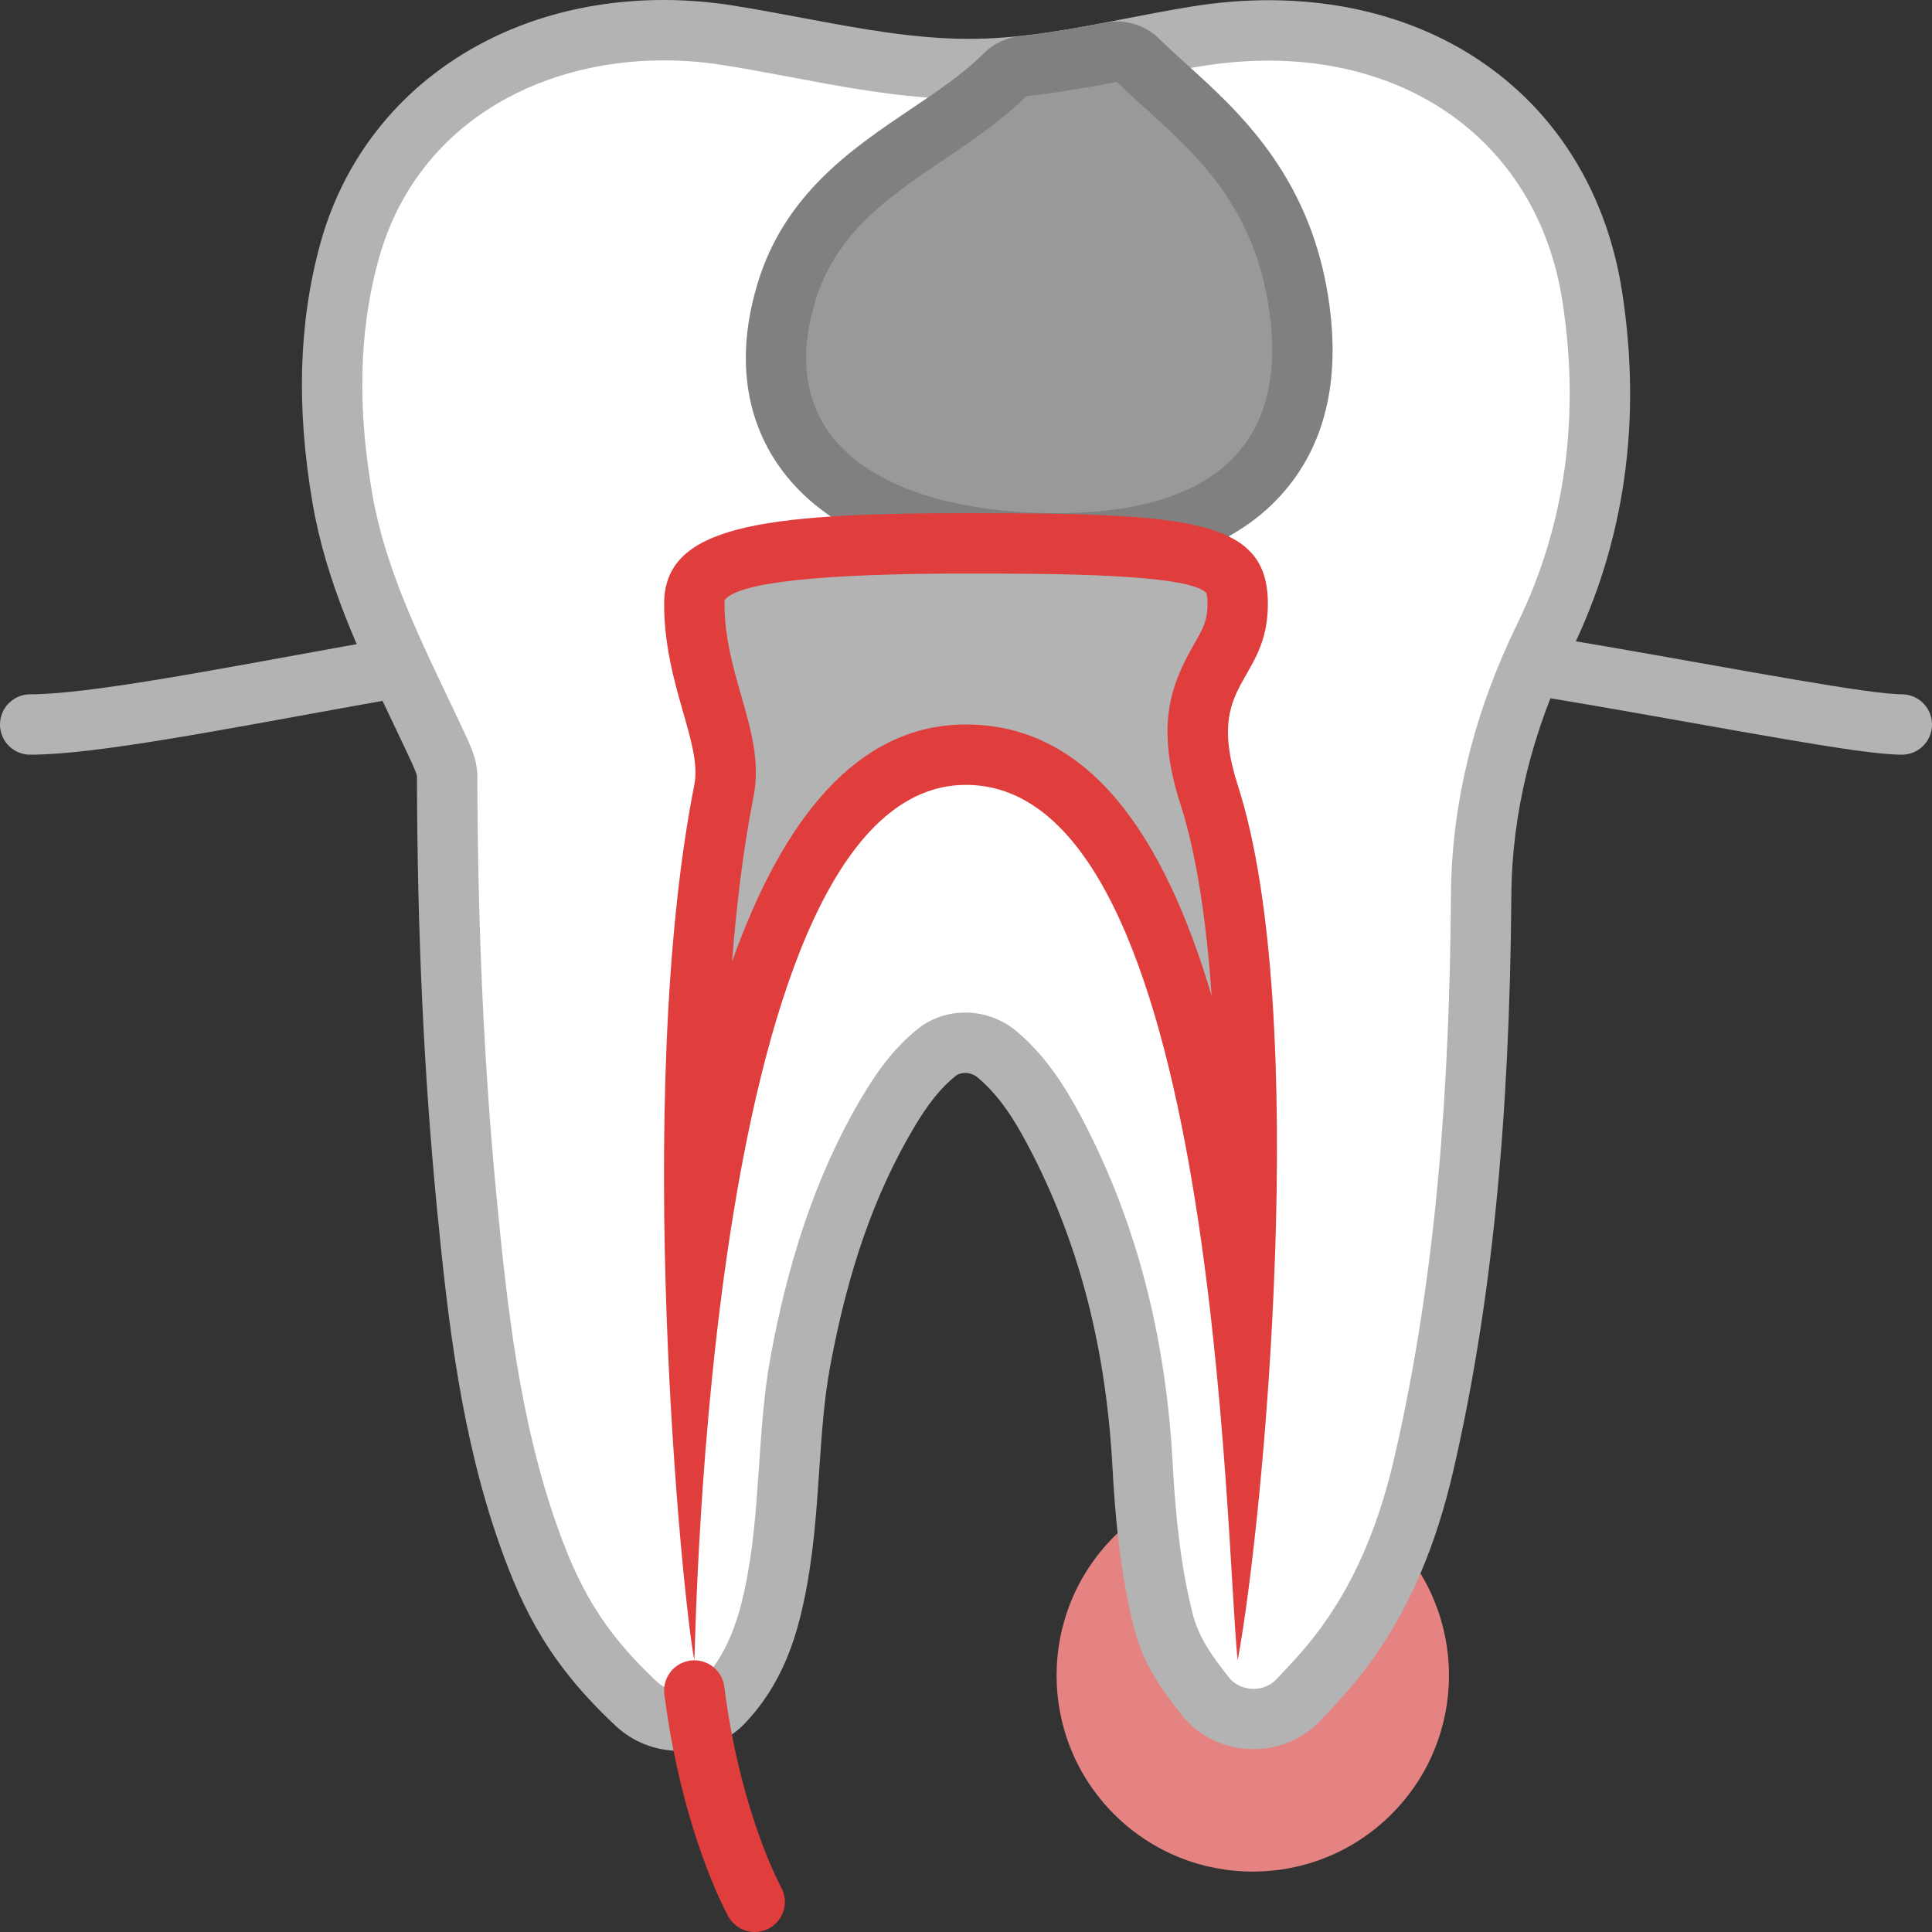 <?xml version="1.0" encoding="iso-8859-1"?>
<!-- Generator: Adobe Illustrator 19.2.0, SVG Export Plug-In . SVG Version: 6.00 Build 0)  -->
<svg version="1.1" xmlns="http://www.w3.org/2000/svg" xmlns:xlink="http://www.w3.org/1999/xlink" x="0px" y="0px"
	 viewBox="0 0 64 64" style="enable-background:new 0 0 64 64;" xml:space="preserve">
<rect x="0" y="0" width="64" height="64" fill="#333333" stroke="none"/>
<g id="_x32_0">
	<g>
		<path style="fill:#E58383;" d="M46.096,50.904c2.538,2.538,2.538,6.654,0,9.192c-2.538,2.538-6.654,2.538-9.192,0
			c-2.538-2.538-2.538-6.654,0-9.192C39.442,48.365,43.558,48.365,46.096,50.904z"/>
		<path style="fill:none;stroke:#B3B3B3;stroke-width:2;stroke-linecap:round;stroke-linejoin:round;stroke-miterlimit:10;" d="
			M1,24c4.065,0,16.672-3.25,22-3"/>
		<path style="fill:none;stroke:#B3B3B3;stroke-width:2;stroke-linecap:round;stroke-linejoin:round;stroke-miterlimit:10;" d="
			M63,24c-2.471,0-16.672-3.25-22-3"/>
		<g>
			<path style="fill:#FFFFFF;" d="M22.511,57c-0.529,0-1.05-0.202-1.428-0.556c-1.994-1.858-2.847-3.51-3.576-5.572
				c-1.24-3.501-1.674-7.213-2.044-11.024c-0.427-4.405-0.64-9.027-0.65-14.131c0-0.279-0.125-0.568-0.286-0.918
				c-0.207-0.448-0.419-0.894-0.632-1.34c-1.046-2.195-2.128-4.464-2.556-6.97c-0.516-3.021-0.439-5.684,0.233-8.142
				C12.794,3.884,16.882,1,21.986,1c0.71,0,1.431,0.058,2.141,0.171c0.761,0.121,1.517,0.263,2.272,0.405
				c1.946,0.366,3.784,0.712,5.711,0.712l0.259-0.002c1.715-0.028,3.349-0.345,5.08-0.68c0.73-0.142,1.461-0.283,2.197-0.402
				c0.801-0.129,1.599-0.195,2.372-0.195c5.693,0,9.905,3.463,10.73,8.823c0.624,4.05,0.087,7.849-1.596,11.292
				c-1.363,2.791-2.065,5.654-2.086,8.512c-0.055,7.492-0.658,13.484-1.896,18.855c-0.553,2.396-1.393,4.348-2.566,5.966
				c-0.534,0.735-0.933,1.158-1.593,1.858c-0.377,0.4-0.918,0.63-1.483,0.63c-0.637,0-1.222-0.278-1.604-0.764
				c-0.583-0.737-1.127-1.481-1.378-2.464c-0.36-1.409-0.58-3.041-0.692-5.136c-0.217-4.047-1.114-7.571-2.744-10.774
				c-0.521-1.026-1.134-2.086-2.082-2.882c-0.293-0.247-0.668-0.383-1.055-0.383c-0.353,0-0.678,0.111-0.94,0.32
				c-0.754,0.603-1.278,1.407-1.651,2.041c-1.344,2.29-2.254,4.892-2.865,8.188c-0.211,1.141-0.29,2.304-0.374,3.535
				c-0.095,1.407-0.194,2.861-0.507,4.288c-0.229,1.045-0.628,2.386-1.691,3.491C23.576,56.788,23.067,57,22.511,57z"/>
			<path style="fill:#B3B3B3;" d="M21.986,2c0.658,0,1.321,0.053,1.983,0.158c2.705,0.431,5.343,1.129,8.141,1.129
				c0.092,0,0.183-0.001,0.275-0.002c2.555-0.042,4.954-0.696,7.419-1.094c0.759-0.123,1.498-0.182,2.212-0.182
				c5.122,0,8.986,3.065,9.742,7.975c0.569,3.695,0.151,7.31-1.505,10.7c-1.378,2.821-2.166,5.855-2.188,8.944
				c-0.045,6.239-0.454,12.498-1.871,18.639c-0.453,1.965-1.172,3.909-2.401,5.603c-0.487,0.671-0.843,1.051-1.511,1.76
				c-0.2,0.212-0.479,0.316-0.757,0.316c-0.31,0-0.619-0.129-0.819-0.383c-0.579-0.734-0.999-1.329-1.194-2.093
				c-0.406-1.59-0.575-3.315-0.662-4.941C38.643,44.654,37.804,40.9,36,37.354c-0.595-1.171-1.269-2.304-2.33-3.195
				c-0.484-0.407-1.093-0.617-1.699-0.617c-0.556,0-1.109,0.176-1.564,0.539c-0.81,0.647-1.39,1.466-1.889,2.317
				c-1.566,2.666-2.438,5.553-2.986,8.512c-0.473,2.555-0.315,5.243-0.874,7.79c-0.232,1.057-0.592,2.135-1.435,3.013
				C23.036,55.906,22.775,56,22.511,56c-0.27,0-0.543-0.098-0.745-0.286c-1.858-1.733-2.624-3.221-3.316-5.175
				c-1.226-3.466-1.642-7.186-1.991-10.789c-0.452-4.666-0.636-9.352-0.646-14.036c-0.001-0.486-0.179-0.905-0.378-1.336
				c-1.216-2.629-2.622-5.198-3.11-8.058c-0.441-2.585-0.489-5.149,0.212-7.709C13.741,4.214,17.723,2,21.986,2 M21.986,0
				c-5.568,0-10.034,3.173-11.379,8.083c-0.712,2.601-0.796,5.406-0.255,8.574c0.451,2.643,1.564,4.977,2.639,7.233
				c0.211,0.442,0.421,0.884,0.627,1.328c0.128,0.276,0.193,0.445,0.194,0.501c0.011,5.133,0.225,9.786,0.655,14.225
				c0.375,3.874,0.818,7.651,2.097,11.263c0.78,2.204,1.694,3.972,3.837,5.97C20.971,57.708,21.72,58,22.511,58
				c0.818,0,1.603-0.329,2.154-0.902c1.235-1.286,1.689-2.797,1.946-3.97c0.329-1.499,0.43-2.991,0.528-4.433
				c0.082-1.202,0.158-2.338,0.359-3.422c0.589-3.179,1.461-5.678,2.744-7.863c0.489-0.832,0.924-1.377,1.412-1.766
				c0.106-0.084,0.23-0.102,0.316-0.102c0.15,0,0.301,0.054,0.413,0.148c0.764,0.642,1.285,1.492,1.834,2.57
				c1.565,3.076,2.427,6.47,2.637,10.374c0.073,1.361,0.227,3.395,0.722,5.329c0.299,1.171,0.909,2.01,1.561,2.836
				c0.574,0.727,1.445,1.144,2.39,1.144c0.84,0,1.646-0.344,2.212-0.944c0.663-0.703,1.101-1.168,1.674-1.957
				c1.254-1.728,2.148-3.798,2.731-6.328c1.256-5.445,1.867-11.506,1.922-19.074c0.02-2.706,0.688-5.425,1.985-8.08
				c1.773-3.629,2.34-7.627,1.685-11.883c-0.905-5.875-5.504-9.67-11.719-9.67c-0.827,0-1.678,0.07-2.532,0.208
				c-0.756,0.122-1.504,0.267-2.227,0.407c-1.686,0.326-3.279,0.635-4.906,0.662L32.11,1.287c-1.833,0-3.627-0.337-5.526-0.694
				c-0.765-0.144-1.53-0.287-2.3-0.41C23.522,0.062,22.749,0,21.986,0L21.986,0z"/>
		</g>
		<g>
			<path style="fill:#999999;" d="M35,18c-2.257,0-6.336-0.392-8.293-3.017c-0.728-0.976-1.435-2.683-0.665-5.269
				c0.786-2.642,2.771-3.979,4.69-5.272c0.938-0.632,1.824-1.229,2.562-1.966c0.162-0.162,0.375-0.264,0.603-0.288
				c0.987-0.104,1.985-0.282,2.917-0.459c0.062-0.012,0.124-0.018,0.187-0.018c0.261,0,0.513,0.102,0.702,0.288
				c0.298,0.294,0.619,0.583,0.949,0.882c1.66,1.501,3.726,3.37,4.335,6.95c0.411,2.415,0.018,4.353-1.169,5.759
				C40.467,17.189,38.173,18,35,18z"/>
			<g>
				<path style="fill:#808080;" d="M36.999,2.712C38.781,4.469,41.333,6.083,42,10c0.834,4.9-2.029,7-7,7s-9.513-1.917-8-7
					c1.042-3.5,4.654-4.471,7-6.817C35.013,3.077,36.008,2.901,36.999,2.712 M37,0.712c-0.124,0-0.25,0.012-0.374,0.035
					c-0.909,0.173-1.881,0.347-2.834,0.447c-0.456,0.048-0.881,0.251-1.205,0.575c-0.669,0.669-1.516,1.24-2.413,1.844
					c-1.969,1.327-4.202,2.831-5.09,5.816c-0.888,2.983-0.043,4.992,0.822,6.152C27.549,17.786,30.779,19,35,19
					c3.482,0,6.032-0.93,7.58-2.764c1.386-1.642,1.854-3.853,1.391-6.571c-0.667-3.921-2.969-6.003-4.649-7.523
					c-0.319-0.289-0.63-0.569-0.918-0.854C38.026,0.915,37.52,0.712,37,0.712L37,0.712z"/>
			</g>
		</g>
		<g>
			<path style="fill:#B3B3B3;" d="M41.145,43.837C40.183,35.142,37.952,25,32,25c-5.21,0-7.743,8.083-8.962,16.75
				c-0.119-5.228,0.052-11.044,0.943-15.556c0.177-0.896-0.084-1.809-0.387-2.865C23.316,22.356,23,21.253,23,20
				c0-1.495,2.271-2,9-2c7.57,0,9,0.318,9,2c0,0.827-0.252,1.267-0.57,1.824c-0.521,0.91-1.167,2.043-0.382,4.482
				C41.377,30.429,41.477,37.562,41.145,43.837z"/>
			<g>
				<path style="fill:#E03D3D;" d="M32,19c2.743,0,7.334,0,7.958,0.638C39.958,19.639,40,19.729,40,20
					c0,0.561-0.147,0.817-0.439,1.328c-0.731,1.278-1.316,2.645-0.465,5.285c0.543,1.685,0.87,3.91,1.042,6.38
					C38.544,27.616,36.043,24,32,24c-3.614,0-6.081,3.153-7.751,7.864c0.152-1.942,0.382-3.801,0.713-5.477
					c0.224-1.133-0.082-2.202-0.406-3.334C24.283,22.1,24,21.113,24,20c0-0.084,0.009-0.126,0.007-0.127
					C24.474,19.294,27.163,19,32,19 M32,17c-6.833,0-10,0.438-10,3c0,2.688,1.271,4.63,1,6c-2.042,10.333-0.404,26.896,0,29
					c0.059-0.591,0.359-29,9-29c8.359,0,8.582,25.254,9,29c0.861-4.622,2.438-21.438,0-29c-1.108-3.437,1-3.352,1-6
					C42,17.188,39.417,17,32,17L32,17z"/>
			</g>
		</g>
	</g>
	<path style="fill:none;stroke:#E03D3D;stroke-width:2;stroke-linecap:round;stroke-linejoin:round;stroke-miterlimit:10;" d="
		M23,56c0.568,4.433,2,7,2,7"/>
</g>
<g id="Layer_1">
</g>
</svg>

